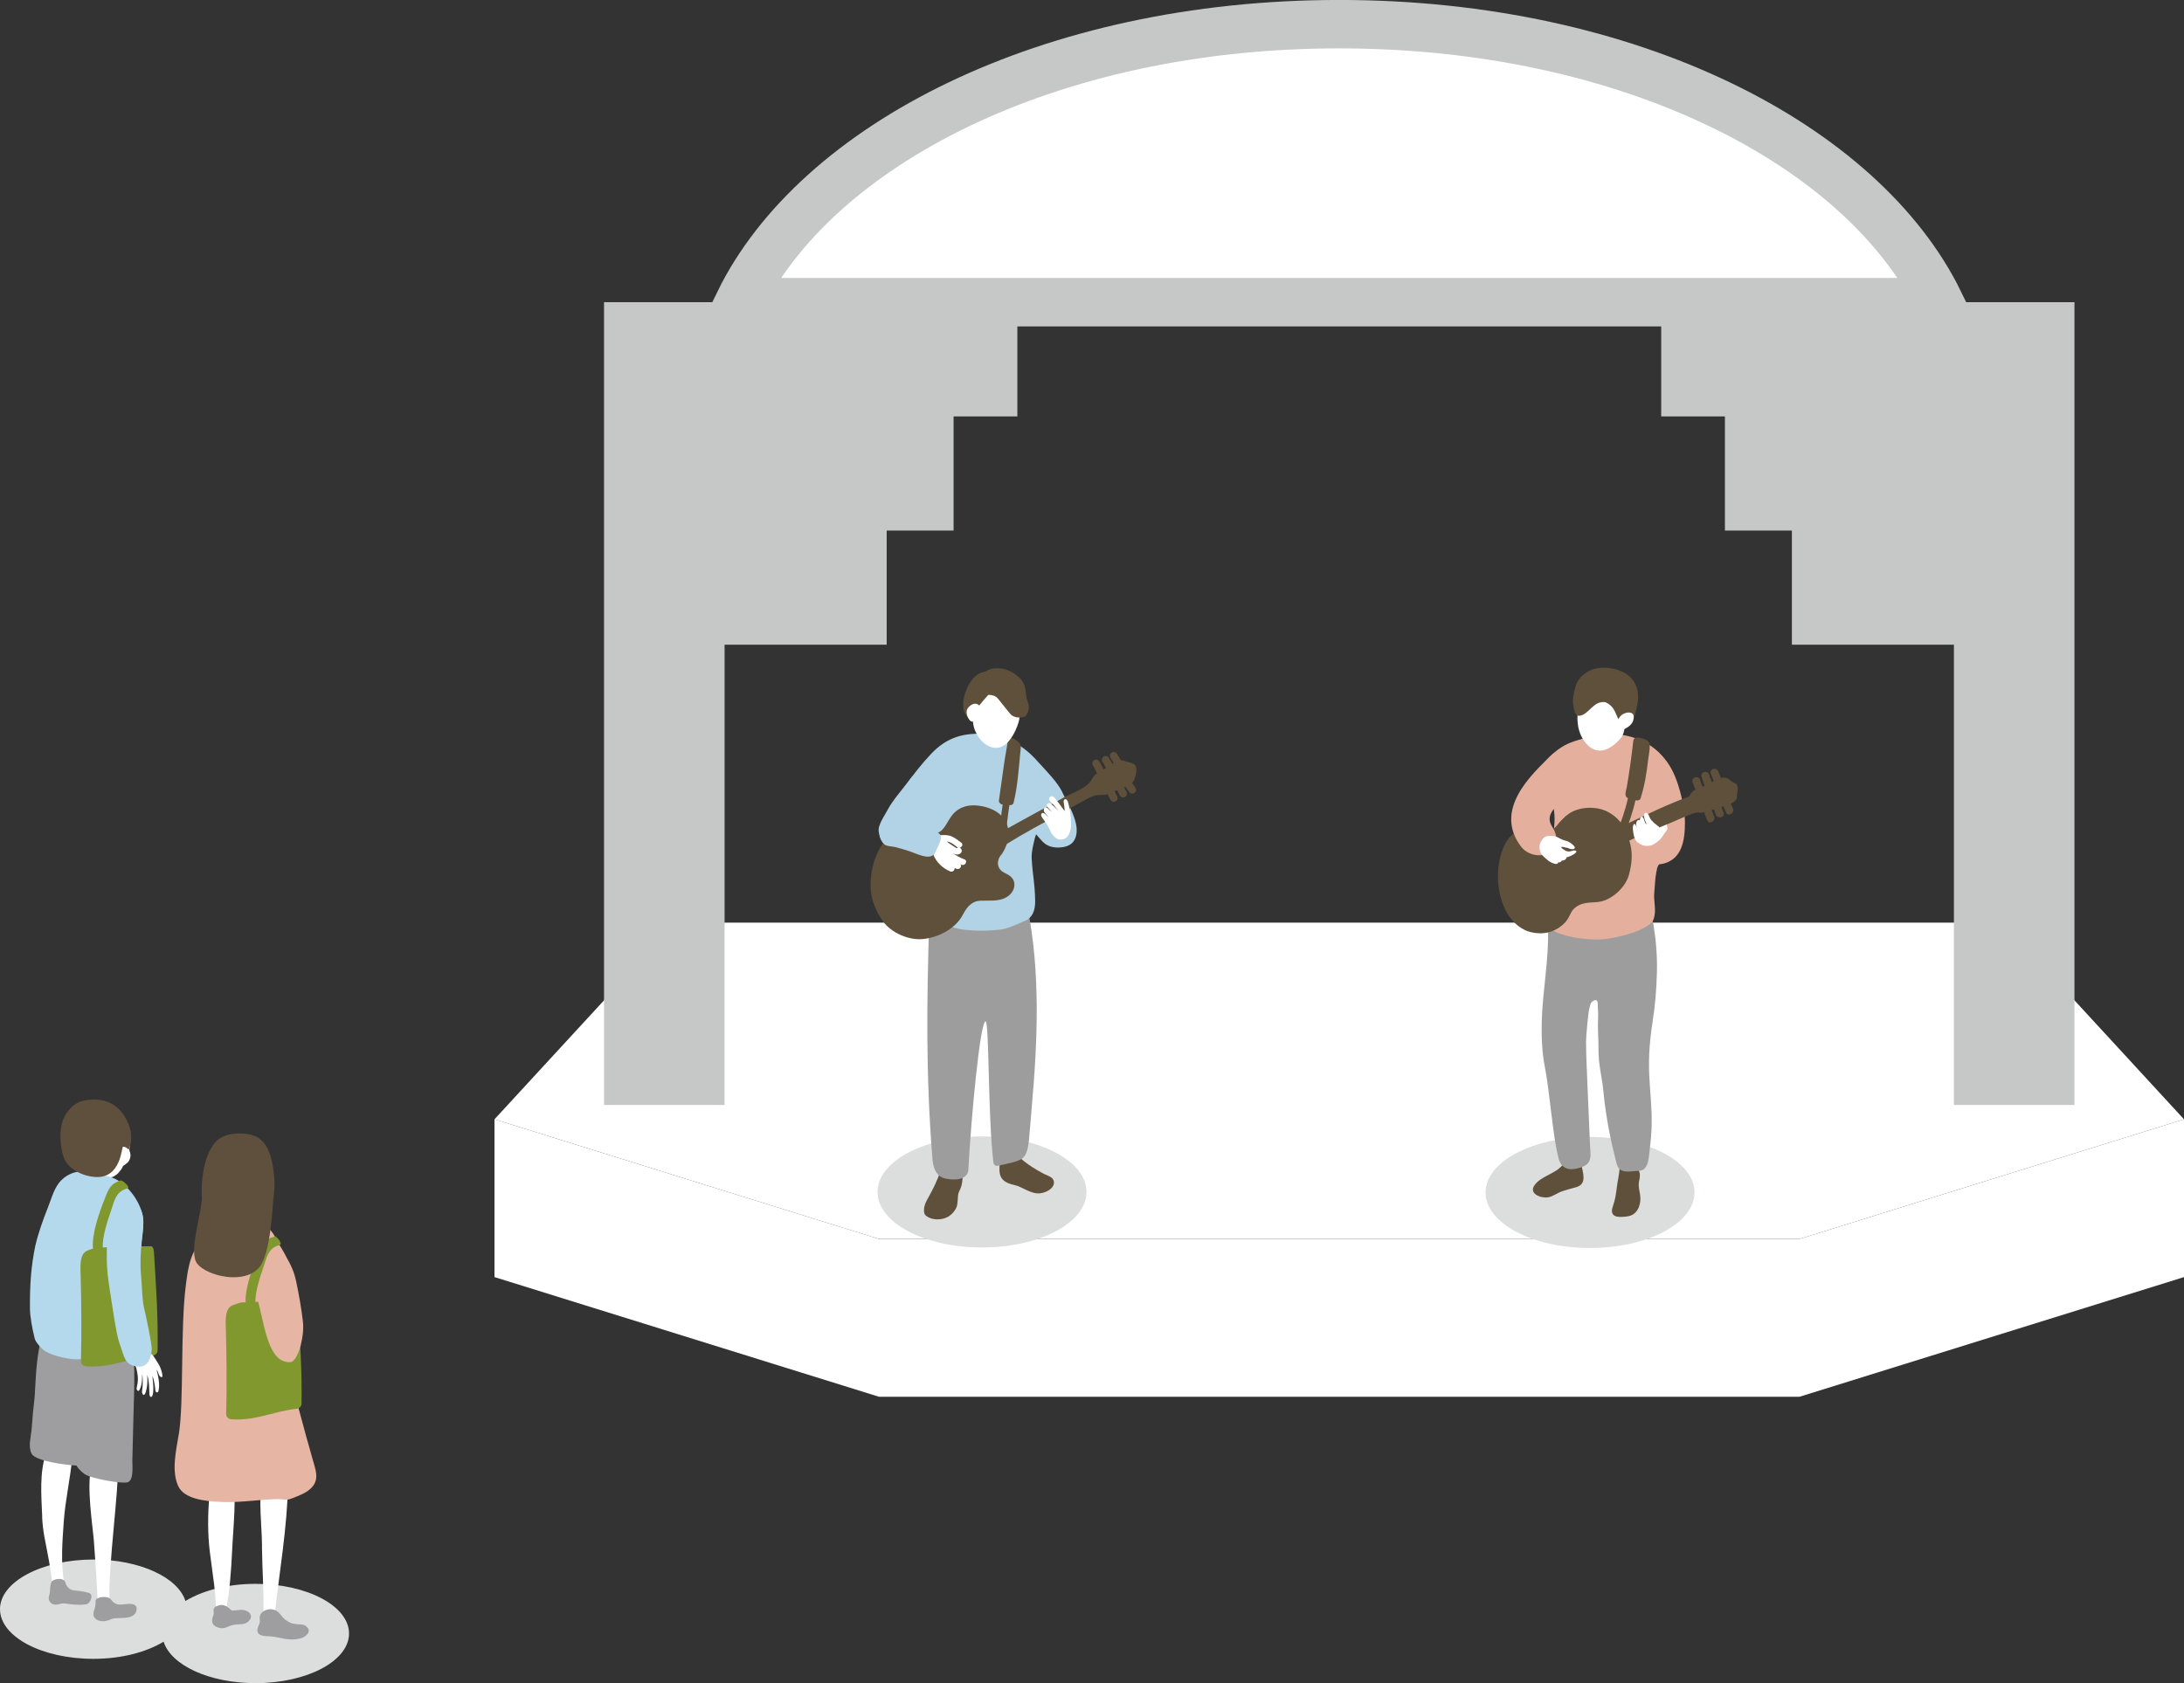<?xml version="1.0" encoding="UTF-8"?>
<svg xmlns="http://www.w3.org/2000/svg" width="301.66" height="232.55" xmlns:xlink="http://www.w3.org/1999/xlink" viewBox="0 0 301.66 232.55">
  <rect x="0" y="0" width="301.66" height="232.55" fill="#333333" stroke="none"/>
  <defs>
    <style>
      .cls-1 {
        fill: #5e503c;
      }

      .cls-2 {
        fill: #e4af9d;
      }

      .cls-3 {
        fill: #fff;
      }

      .cls-4 {
        fill: #9e9d9f;
      }

      .cls-5 {
        fill: #81982f;
      }

      .cls-6 {
        fill: #dcdddd;
      }

      .cls-7 {
        clip-path: url(#clippath-2);
      }

      .cls-8 {
        isolation: isolate;
      }

      .cls-9 {
        fill: #e6b5a4;
      }

      .cls-10 {
        clip-path: url(#clippath-6);
      }

      .cls-11 {
        fill: #9e9d9e;
      }

      .cls-12 {
        clip-path: url(#clippath-7);
      }

      .cls-13 {
        clip-path: url(#clippath-1);
      }

      .cls-14 {
        clip-path: url(#clippath-4);
      }

      .cls-15 {
        stroke: #c6c8c8;
        stroke-miterlimit: 10;
        stroke-width: 6.69px;
      }

      .cls-15, .cls-16 {
        fill: none;
      }

      .cls-17 {
        fill: #b1d3e5;
      }

      .cls-18 {
        clip-path: url(#clippath);
      }

      .cls-19 {
        clip-path: url(#clippath-3);
      }

      .cls-20 {
        clip-path: url(#clippath-8);
      }

      .cls-21 {
        fill: #b4d8ec;
      }

      .cls-22 {
        clip-path: url(#clippath-5);
      }

      .cls-23 {
        fill: #c6c8c8;
      }

      .cls-24 {
        mix-blend-mode: multiply;
      }

      .cls-25 {
        fill: #5e503b;
      }
    </style>
    <clipPath id="clippath">
      <rect class="cls-16" x="0" y="151.9" width="48.22" height="80.65"/>
    </clipPath>
    <clipPath id="clippath-1">
      <rect class="cls-16" x="0" y="151.9" width="48.22" height="80.65"/>
    </clipPath>
    <clipPath id="clippath-2">
      <rect class="cls-16" x="0" y="151.9" width="48.22" height="80.65"/>
    </clipPath>
    <clipPath id="clippath-3">
      <rect class="cls-16" x="0" y="215.46" width="48.22" height="17.09"/>
    </clipPath>
    <clipPath id="clippath-4">
      <rect class="cls-16" x="68.3" width="233.37" height="192.97"/>
    </clipPath>
    <clipPath id="clippath-5">
      <rect class="cls-16" x="68.3" width="233.37" height="192.97"/>
    </clipPath>
    <clipPath id="clippath-6">
      <rect class="cls-16" x="68.3" y="0" width="233.37" height="192.97"/>
    </clipPath>
    <clipPath id="clippath-7">
      <rect class="cls-16" x="205.19" y="157.08" width="28.86" height="15.33"/>
    </clipPath>
    <clipPath id="clippath-8">
      <rect class="cls-16" x="121.22" y="157.02" width="28.86" height="15.33"/>
    </clipPath>
  </defs>
  <g class="cls-8">
    <g id="_レイヤー_2" data-name="レイヤー 2">
      <g id="_レイヤー_1-2" data-name="レイヤー 1">
        <g class="cls-18">
          <g class="cls-13">
            <g class="cls-7">
              <g class="cls-24">
                <g class="cls-19">
                  <path class="cls-6" d="m12.91,215.46c6.4,0,11.68,2.48,12.7,5.73,2.37-1.44,5.81-2.37,9.69-2.37,7.13,0,12.91,3.07,12.91,6.86s-5.78,6.86-12.91,6.86c-6.4,0-11.68-2.48-12.7-5.73-2.37,1.44-5.81,2.37-9.69,2.37C5.78,229.19,0,226.11,0,222.32s5.78-6.86,12.91-6.86"/>
                </g>
              </g>
              <path class="cls-3" d="m17.94,157.94c-.06-.61-1.29,1.22-1.8,1.25-.41.02-.77.21-1.12.56-.33.33-.33,1-.11,1.31.02.03.04.04.06.06-.25.3-1.11.78-.98,1.12.17.45,1.35.54,1.71.3.02-.01.04-.03.05-.04.01,0,.04-.02.07-.04.09-.06.19-.11.28-.18.2-.14.62-.65.75-.89.26-.44,1.2-2.4,1.09-3.47"/>
              <path class="cls-3" d="m17.88,158.99c-.21-.42-.6-.68-1.08-.56-.39.1-.69.31-.93.62-.23.3-.05.78.25.95.02.01.05.02.07.03-.16.26-.11.64.11.86.28.28.7.25.99,0,.02-.02.03-.03.04-.04.01,0,.03-.02.05-.04.08-.06.16-.12.23-.18.15-.14.26-.32.33-.51.13-.36.11-.8-.06-1.14"/>
              <path class="cls-3" d="m5.83,209.54c-.12-3-.41-6.05.57-8.93.09-.27.35-.52.66-.5.67.04,1.08.34,1.33.77.39-.41,1.66-.27,1.59.43-.26,2.96-.96,5.92-1.17,8.88-.2,2.9-.43,5.47.05,8.64.11.72-.17,1.09-.63.73,0,.51-.48.7-.88.57-.4.35.04.09-.03-.58-.25-2.65-.73-4.79-1.19-7.24-.16-.91-.27-1.82-.31-2.75"/>
              <path class="cls-3" d="m13,202.33c.06-.56.64-.76,1.03-.6.31-.13.73-.03.92.29,0-.04,0-.07,0-.11-.02-.88,1.35-.88,1.37,0,.08,4.29-1.38,14.41-1.2,19.2.29.29.29.71.58,1,.2.2.66.38.55.63.16.61-1.16.72-1.21.71-.95-.17-.24-.48-1.11-.9-.14-.07-.23-.16-.28-.26-.2-.09-.14-.33-.15-.62-.06-2.22-.34-6.29-.53-8.74-.17-2.13-1.05-7.61-.35-10.21.22-.81.34-.07.38-.39"/>
              <path class="cls-4" d="m18.28,201.74c0-.28.15-5.9.19-7.46.05-1.66.16-4.73,0-6.36-.07-.77-1.14-.77-1.33-.16-.24-.2-.54-.35-.91-.45-1.18-.31-3.11.33-4.12-.33-.88-.57-1.73-1.22-2.53-1.9-.11-.14-.24-.25-.38-.35-.06-.05-.16-.12-.22-.17-4.14-5.13-3.97,6.66-4.23,8.79-.16,1.32-.28,2.64-.37,3.96-.08,1.15-.53,2.46-.03,3.5.51,1.06,4.65,1.58,6.22,1.67,0,.01.25.54,1.11,1.17.83.61,5.22,1.4,5.97,1.13.83-.3.63-2.12.63-3.06"/>
              <path class="cls-21" d="m4.91,172c.28-1.35,1.12-3.72,1.64-5,.58-1.42.93-3.01,1.98-4,1.57-1.49,3.44-1.28,4.42-.74.04.02.09.04.14.04.11,0,.22,0,.33.01.2.01.39.03.59.06.72.08,1.37.22,2.01.56,1.96,1,3.76,3.72,3.78,5.85,0,.95-.16,1.89-.26,2.8-.06.59-.09,2.57-.05,4.71.05,2.38.36,4.16.43,4.5.12.62.43,2.27.44,3.28.01,1.39-1.09,3.03-2.12,3.41-1.19.44-1.44.53-2.59.53-1.2,0-3.72-.3-4.72-.21-1.02.1-3.51-.42-4.61-1.07-.61-.36-1.41-1.35-1.51-1.74-.41-1.61-.66-3.2-.67-4.13-.03-3.25.12-5.75.76-8.87"/>
              <path class="cls-4" d="m12.91,223.05c-.01-.7.33-.73.29-1.87-.02-.57,1.71-.79,2.12-.2.51.73,1.07.76,1.8.67.43-.05,1.99-.33,1.73.85-.32,1.45-2.6.85-3.4,1.17-.68.27-.95.4-1.74.24-.43-.09-.79-.46-.8-.85"/>
              <path class="cls-4" d="m6.8,220.4c.14-.4.09-.81.14-1.1.05-.26.02-.38.15-.69.22-.53,1.78-.73,1.95.05.08.36.44.93,1,1.03.71.12,1.23.1,2.22.38.74.2.22,1.48-.33,1.57-.97.15-1.86.05-3.01-.11-.63-.09-1.23.46-1.88-.07-.3-.25-.38-.65-.25-1.05"/>
              <path class="cls-1" d="m8.55,155.19c.33-1.29,1.46-2.78,2.94-3.11,1.67-.38,3.54-.22,4.96,1.18,1.08,1.06,1.63,2.74,1.66,3.52.03.66-.03,1.18-.08,1.36-.25.91-.26.66-.59.41,0,0-.14-.09-.44-.13-.22-.03-.23,4.44-3.84,4.19-1.95-.13-3.61-1.18-4.2-2.35-.6-1.2-.79-3.57-.41-5.06"/>
              <path class="cls-5" d="m21.29,173.42c-.02-.4-.02-1.24-.46-1.24-2.82,0-4.6.08-7.41.19-.25,0-1.3.35-1.55.51-.95.59-.75,2.44-.73,3.39.1,3.93.14,7.84.04,11.77-.01.42.35.72.74.74,3.57.2,5.56-1.06,9.11-1.48.4-.05.74-.3.74-.74.06-4.94-.18-8.17-.48-13.16"/>
              <path class="cls-5" d="m16.68,163.08c-1.38.43-1.65,1.1-2.21,2.52-.72,1.82-1.77,4.75-1.64,6.74.06.87,1.42.88,1.37,0-.09-1.47.66-3.69,1.13-5.06.47-1.37.65-2.68,2.26-3.08.54-.13-.69-1.18-.91-1.11"/>
              <path class="cls-3" d="m18.3,187.58c.29-.54.78-.99,1.39-1.16.53-.15.84.03,1.15.53.01.02.03.06.04.08.33.21.69.94.98,1.36.39.55.94,2.39.23,1.75-.08-.08-.17-.24-.25-.51-.04-.14-.11-.25-.21-.4.22.86.46,1.98.28,2.85-.1.49-.43.29-.45.01,0-.15-.15-1.52-.41-1.96.01.18.24,1.74.06,2.49-.17.69-.46.3-.47.02-.03-.46-.02-1.28-.1-1.69-.02-.09-.06-.65-.21-.98,0,.05.16,1.24-.21,2.39-.23.71-.55.19-.5-.14.14-.87.12-2.15.01-2.31.01.11.07,1.43-.39,2.16-.16.25-.42-.06-.36-.34.22-.93.21-1.34.07-2.13-.06-.33-.16-.87-.3-.93-.14-.06-.66-.45-.52-.73.04-.09.15-.31.17-.36"/>
              <path class="cls-21" d="m15.41,167.51c.22-.9,4.26-2.99,4.39,1.27.05,1.5-.62,4.22-.31,7.51.14,1.51.13,3.36.43,4.5.21.83,1.11,5.07,1.04,5.76-.16,1.55-.85,2.35-1.84,2.26-1.92-.19-1.86-1.12-2.68-3.43-.4-1.13-1.03-5.62-1.44-8.28-.41-2.66-.37-6.4.41-9.59"/>
              <path class="cls-3" d="m36.19,213.58c-.03-3.08-.52-6.14.04-9.2.17-.93,1.58-.53,1.41.39-.04.23-.08.46-.11.69.33-.26.84-.25,1.07.05.08-.03.17-.05.26-.06.01-.11.03-.22.04-.32.12-.92.91-1.1.89-.16-.12,6.07-1.19,12.17-1.86,18.17-.06.57-.41.9-.89.57-.44.21-.66.07-.65-.56.08-3.16-.18-6.39-.21-9.55"/>
              <path class="cls-3" d="m29.82,223.59c.12-3.12-.48-6.19-.85-9.28-.3-2.53-.26-4.99-.08-7.5.04-.55-.09-1.09-.26-1.61-.19-.58-.97-1.42-.97-1.43,0-.1,2.2-2.2,3.14-1.23.94.97.9,1.47,1.26,2.05.72,1.18.12,6.87,0,9.69-.13,2.71-.32,5.49-.85,8.16-.06.3.24.4.01.46-.02.15-.04.31-.07.46-.03.14-.09.25-.19.34-.17.8-1.18.79-1.15-.11"/>
              <path class="cls-4" d="m35.87,224.16c.05-.33.02-.43,0-.56-.11-1.06,1.59-1.77,2.6-.84.33.31.52.7.9.98.5.36.75.53,1.35.62.93.14,1.37-.07,1.84.63.12.17.12.47,0,.64-.42.57-.89.72-1.52.82-1.42.22-2.26-.25-3.71-.38-.54-.05-1.49.06-1.74-.59-.17-.44.23-.98.28-1.31"/>
              <path class="cls-4" d="m29.5,222.56c-.01-.59.33-.62.69-.75.55-.19,1.07,0,1.65.55.23.21.19.17,1.3.06.99-.09,1.7.52,1.49,1.12-.21.57-.8.86-1.39.86-1.78,0-1.94.73-2.87.52-1.29-.29-1.16-1.08-.9-1.75.1-.25.03-.5.03-.62"/>
              <path class="cls-9" d="m24.7,198.15c.72-4.5.19-14.31.96-20.53.35-2.81.66-4.88,2.93-7.18,1.2-1.21,1.39-1.72,2.31-2.28,1.04-.64,1.91.02,3.05.2,2.64.42,3.7,1.47,4.43,3.4.65,1.72.81,3.62,1.28,5.27.02.08.05.14.06.22,1.47,5.6.09,11.86,1.56,17.46.72,2.75,1.34,4.92,2.12,7.66.24.84.48,1.74.06,2.58-.44.86-1.43,1.38-2.29,1.73-2.15.89-1.17.34-3.45.45-2.51.12-5.03.52-7.55.36-1.75-.11-4.74-.35-5.57-2.2-.95-2.12-.26-4.96.09-7.14"/>
              <path class="cls-5" d="m41.19,180.97c-.02-.39-.02-1.22-.45-1.22-2.77,0-4.52.08-7.29.19-.25,0-1.28.35-1.53.5-.93.58-.74,2.4-.72,3.34.1,3.87.14,7.71.04,11.58-.01.41.34.71.73.73,3.51.2,5.46-1.04,8.95-1.45.4-.05.73-.3.73-.73.06-4.85-.18-8.03-.47-12.94"/>
              <path class="cls-3" d="m30.14,160.64c.87-1.3,2.81-1.8,4.33-1.19,1.02.41,2.04,1.81,2.19,2.37.4,1.43.75,4.27-.92,6.35-.49.61-1.34.68-2.45.48-3.57-.65-4.91-5.4-3.15-8"/>
              <path class="cls-1" d="m31.17,160.75c.58-.12,1.02-.25,1.46-.54.11-.33.43-.6.87-.5.03,0,.06.01.09.02h0c.67.17,1.32.37,1.95.62-.02-.05-.04-.1-.06-.15-.37-.86.12-1.55.49-.68.38.87,1.05,1.41,1.34,2.61.11.46.26.95-.41.94-1.76-.04-3.49.14-5.26.07-.64-.02-.84-.61-.62-1.05-.5-.3-.58-1.18.14-1.34"/>
              <path class="cls-9" d="m39.9,174.31c-.33-.65-1.03-1.95-1.45-2.51-.38-.51-.93-.72-1.35-.41-.83.62-2.41,3.07-2.06,5.18.12.75.24,1.68.42,2.37.08.31.58,2.56.67,2.87,1.02,4.76,2.03,6.39,3.93,6.39.94,0,1.84-2.76,1.82-5.02,0-.62-.35-3.03-.73-4.94-.33-1.68-.46-2.41-1.24-3.93"/>
              <path class="cls-5" d="m37.98,170.82c-1.52.4-1.87,1.2-2.43,2.59-.71,1.79-1.74,4.67-1.62,6.62.05.86,1.4.87,1.35,0-.09-1.45.65-3.63,1.11-4.98.46-1.35.64-2.64,2.22-3.03.53-.13-.42-1.26-.64-1.21"/>
              <path class="cls-1" d="m27.86,165.26c-.07-2.18.24-5.34,1.73-7.27.88-1.14,2.36-1.43,3.55-1.39,1.03,0,2.14.19,2.93.9,1.32,1.21,1.59,3.19,1.78,4.85.13,1.18.05,2.37-.12,3.54-.05.32-.29,7.27-1.93,9.21-2.04,2.43-7.16,1.2-8.53-.47-1.34-1.63.68-7.06.61-9.37"/>
            </g>
          </g>
        </g>
        <g class="cls-14">
          <g class="cls-22">
            <polygon class="cls-3" points="93.31 127.47 68.3 154.64 121.4 171.17 248.56 171.17 301.66 154.64 276.65 127.47 93.31 127.47"/>
            <polygon class="cls-3" points="248.56 171.17 121.4 171.17 68.3 154.64 68.3 176.44 121.4 192.97 248.56 192.97 301.66 176.44 301.66 154.64 248.56 171.17"/>
            <g class="cls-10">
              <path class="cls-3" d="m102.1,41.75h165.76c-10.61-21.69-42.68-38.41-82.88-38.41s-72.26,16.72-82.88,38.41"/>
              <path class="cls-15" d="m102.1,41.75h165.76c-10.61-21.69-42.68-38.41-82.88-38.41s-72.26,16.72-82.88,38.41Z"/>
              <polygon class="cls-23" points="269.88 41.75 229.45 41.75 229.45 57.53 238.25 57.53 238.25 73.3 247.5 73.3 247.5 89.07 269.88 89.07 269.88 152.66 286.53 152.66 286.53 89.07 286.53 73.3 286.53 57.53 286.53 41.75 269.88 41.75"/>
              <polygon class="cls-23" points="83.43 41.75 83.43 57.53 83.43 73.3 83.43 89.07 83.43 152.66 100.08 152.66 100.08 89.07 122.47 89.07 122.47 73.3 131.71 73.3 131.71 57.53 140.52 57.53 140.52 41.75 83.43 41.75"/>
              <g class="cls-24">
                <g class="cls-12">
                  <path class="cls-6" d="m234.05,164.75c0,4.23-6.46,7.67-14.43,7.67s-14.43-3.43-14.43-7.67,6.46-7.67,14.43-7.67,14.43,3.43,14.43,7.67"/>
                </g>
              </g>
              <path class="cls-25" d="m218.4,160.73c-.08-.48-.79-.29-.75.17l-1.16.21c-.06-.29-.4-.5-.62-.21-1,1.29-2.97,1.54-3.9,2.82-.86,1.18.8,1.85,1.84,1.7.62-.09,1.24-.57,1.83-.79.67-.24,1.35-.41,2.03-.6,1.62-.44.94-2,.72-3.29"/>
              <path class="cls-25" d="m226.4,163.19c.13-.68.19-.98-.11-1.65-.16-.37-.62-.18-.69.14l-1.12-.16s0-.04,0-.05c.03-.5-.74-.5-.78,0-.06.88-.29,1.76-.39,2.64-.1.92-.24,1.7-.55,2.59-.54,1.58.9,1.51,2.04,1.35,1.24-.17,1.83-1.36,1.77-2.6-.04-.82-.34-1.42-.18-2.26"/>
              <path class="cls-11" d="m228.24,127.03c-.08-.43-.57-.38-.79-.1-.14.18-.33.31-.56.33l-11.57.96c-.25.02-.51-.05-.69-.23-.25-.27-.84-.14-.82.34.16,4.07-.77,8.77-.86,12.82-.05,2,.03,4.21.41,6.15.41,2.1.56,3.82.84,5.94.26,2.03.56,4.8,1.07,6.79.35,1.35,1.36,1.74,2.67,1.38.5-.13,1.13-.34,1.45-.78.46-.63.26-1.59.23-2.31-.09-2.23-.25-5.85-.34-8.09-.08-2.06-.2-4.13-.21-6.19,0-1.08.31-4.09.41-4.52.05-.24.19-.74.19-.75.09-.31.35-.54.66-.59,0,0,0,0,.01,0,.47-.08.33.78.37,1.26.07.74,0,1.74,0,2.03-.01,1.12.09,2.34.08,3.46-.03,2.14.46,3.67.67,5.79.2,2.1.52,4.18.94,6.25.21,1.01.44,2.02.7,3.02.14.55.23,1.36.8,1.68.62.35,1.67.12,2.34.09.59-.02.84-.13,1.18-.7.34-.57.38-1.89.48-2.59.11-.81.22-2.14.23-2.95.1-5-.96-7.45.14-14.41.36-2.29.53-4.5.59-6.82.06-2.43-.16-4.9-.62-7.28"/>
              <path class="cls-2" d="m231.64,108c-.58-1.65-1.26-2.68-2.05-3.57-2.51-2.84-6.78-3.71-10.72-2.46-.81.26-1.7.44-2.78,1.02-1.1.59-3.03,2.16-3.82,4-1.12,2.61,2.28,4.49,2.33,4.76.22,1.2.09,2.29.02,2.88-.15,1.39.81,2.49.44,3.83-.16.57-.35,1.08-.35,1.68,0,.41.08.82.09,1.23.02.68-.25,1.18-.56,1.77-.74,1.4-1.48,2.91-.73,4.47.83,1.73,5.53,2.3,7.69,2.17,2.08-.12,6.66-1.3,7.18-2.74.48-1.33-.03-2.45.12-3.84.09-.82.09-1.73.25-2.54.11-.55.09-.75.37-1.23,3.29-.37,3.6-3.43,3.61-5.84,0-1.64-.54-4.04-1.09-5.59"/>
              <path class="cls-3" d="m223.78,96.4s.02-.04.03-.06c.41-1-1.51-1.58-2.15-1.6-.82-.03-2.38.37-2.9,1.2-.13.04-.24.14-.3.31-.02.04-.03.08-.04.12,0,.02-.02.04-.03.07,0,.02-.01.04-.02.07-.68,1.88-.81,4.4.67,6.16,1.27,1.5,2.95,1.44,4.8-.66.92-1.05.67-3.72-.06-5.59"/>
              <path class="cls-25" d="m225.53,93.95c-.67-.87-1.63-1.36-2.78-1.58-1.08-.2-2.4-.19-3.37.39-.99.58-1.53,1.2-1.8,2.21-.36,1.34-.47,2.09-.05,3.43.09.29.3.53.63.49,1.34-.16,1.89-2.13,3.59-1.88.01,0,.02.01.03.02.87.4,1.21,1.03,1.55,1.88.16.4.41.76.74,1.07.41.38,1.38-.02,1.6-.74.51-1.69,1.09-3.67-.15-5.28"/>
              <path class="cls-3" d="m225.65,98.92c-.04-.47-.65-.57-1.13-.41-.45.15-.72.36-.95.8-.11.22-.14.5.04.66.06.05.12.08.19.1-.06.1-.09.23-.04.37.07.21.36.4.59.29.7-.33,1.38-.85,1.3-1.8"/>
              <path class="cls-25" d="m224.6,114.91c-.48-1.16-1.33-2.11-2.49-2.73-1.62-.87-3.98-.73-5.38.22-.8.54-1.51,1.41-1.68,1.65-.35.5-1.51,1.02-2.2.96-.73-.06-1.17-.36-1.59-.47-.53-.14-.66.01-1.22.16-2.43.64-3.16,4.27-3.14,6.44.03,2.82,1.08,6.09,3.75,7.37.69.33,2.73.9,4.57-.28,1.85-1.19,1.36-2.13,2.46-2.92,1.16-.83,2.33-.52,3.43-.76,1.54-.33,3.4-1.87,3.9-3.75.8-2.98.11-4.59-.42-5.89"/>
              <path class="cls-3" d="m230.23,113.98c-.05-.19-.26-.94-.17-1.4,0-.05.02-.1.02-.14.04-.6-.93-.73-1.05-.14,0,.03-.01.08-.02.14h0c0,.13-.23,1.02-.32,1.73-.25.18-.28.5-.15.74-.08.05-.16.09-.23.14-.1.08-.28.25-.43.42-.44.13-.91.25-1.05.74-.05.18-.19.44-.02.52.47.2.87.16,1.31.05.22-.06.87-.51,1.06-.69.42-.38.65-.91,1.01-1.34.22-.26.07-.57.03-.76"/>
              <path class="cls-2" d="m214.96,109.11l-.41-3.6c.11-.13.21-.26.32-.38.44-.54,0-1.34-.45-.91-3.04,2.87-8.14,7.7-4.33,12.74,1.12,1.48,3.65,1.72,4.58,0,.55-1.02.24-1.91-.3-2.78-1.16-1.85,1.04-2.79,1.42-4.22.11-.41-.49-.86-.82-.83"/>
              <path class="cls-3" d="m217.03,117.59c-.31.1-.7.05-.95-.15-.13-.1-.45-.26-.42-.39.03-.13.27-.01.47.02.2.04.37.05.54.13.54.26,1.09.08.74-.32-.2-.23-.59-.52-.87-.64-.28-.11-.65-.14-1.14-.43-.49-.29-.71-.3-1.12-.32-.7-.03-.97.06-1.35.63-.41.62-.35,1.24-.06,1.83.12.25.77.79,1.03.99.17.13.66.39.94.42.28.03.41-.13.38-.23.3.07.51-.15.5-.26.04.01.06.04.24,0,.29-.08.4-.28.43-.44.16,0,.44-.13.57-.19,1.11-.48.92-.94.08-.66"/>
              <path class="cls-25" d="m226.46,101.94c-.14-.02-.8-.21-.87.46-.23,2.1-.54,4.29-.9,6.37-.07.42-.35,1-.02,1.38.05.05.12.09.18.13-.34,1.63-.94,3.24-1.53,4.79-.24.65.79.93,1.04.29.59-1.55,1.18-3.16,1.53-4.79.08,0,.16.02.23.02.17.02.42-.1.47-.26.61-1.93.84-3.52,1.06-5.41.08-.66.25-1.31.21-2.06-.03-.59-.88-.86-1.4-.92"/>
              <path class="cls-25" d="m239.89,108.42c-.13-.21-.4-.27-.58-.38-.24-.15-.38-.26-.42-.3-.34-.31-.77-.35-1.18-.25-.13-.3-.26-.6-.37-.9-.24-.66-1.3-.37-1.05.29.13.35.28.69.42,1.03-.09.05-.19.09-.28.14-.13-.34-.26-.68-.36-1.03-.19-.68-1.24-.39-1.05.29.12.43.26.84.43,1.24-.09.05-.19.1-.28.14-.13-.31-.25-.62-.34-.94-.2-.67-1.25-.39-1.05.29.1.36.25.71.4,1.05-.7.35-.76.91-.97.99-.78.27-1.68.65-2.08.81-.71.29-1.41.6-2.11.92-3.03,1.41-6.03,2.86-9.15,4.07-.42.16-.24.78.14.74l.06,1.05s-.07.02-.1.03c-.47.11-.23.82.24.72,1.38-.31,2.57-1.01,3.79-1.71,1.43-.82,2.93-1.49,4.47-2.1,1.51-.6,3.04-1.23,4.53-1.9.2-.09.53-.2.89-.33h0c.67-.24.73-.07,1.11-.09.13,0,.26-.04.39-.07.12.38.25.75.42,1.12.29.64,1.23.08.94-.55-.13-.28-.22-.57-.32-.87.1-.03.21-.07.31-.1.08.25.16.5.26.74.27.64,1.32.36,1.05-.29-.11-.26-.19-.52-.27-.79.09-.03.18-.07.27-.1.12.29.23.58.36.87.29.64,1.23.09.94-.55-.1-.23-.19-.46-.28-.69.48-.22.86-.47.84-1.03-.01-.36.06-.47.1-.82.03-.25.04-.51-.1-.74"/>
              <path class="cls-3" d="m229.07,114.17c-.21-.19-.47-.34-.67-.54-.23-.23-.46-.44-.56-.74-.24-.75-.8-.81-.77-.12,0,.08.07.51.39,1.12-.21-.16-.24-.17-.37-.62-.21-.74-.71-.47-.58.45.06-.19.07-.43-.17-.44-.22,0-.54.47-.2,1.16-.1-.21-.16-.31-.21-.44-.16-.35-.53-.15-.35.94.07.4.15.88.38,1.21.19.27.57.45.86.58.44.19.73-.25.72-.6.06.01.12.03.19.03.42.03.58-.35.49-.66.23-.03.39-.22.44-.43.43.02.83-.52.43-.9"/>
              <g class="cls-24">
                <g class="cls-20">
                  <path class="cls-6" d="m150.07,164.68c0,4.23-6.46,7.67-14.43,7.67s-14.43-3.43-14.43-7.67,6.46-7.67,14.43-7.67,14.43,3.43,14.43,7.67"/>
                </g>
              </g>
              <path class="cls-25" d="m132.92,161.41c-.03-.68-1.09-.68-1.06,0,0,.04-.01.08-.01.12l-.91.2c-.09-.44-.81-.58-1-.04-.47,1.39-1.08,2.65-1.81,3.92-.31.55-.63,1.3-.46,2,.23.93,3.33,1.62,4.44-.81.15-.32.19-1.19.21-1.53.05-.65.26-.75.45-1.36.25-.84.18-1.62.14-2.5"/>
              <path class="cls-25" d="m144.22,162.2c-1.15-.6-3.2-1.84-4-2.98-.33-.48-1.06-.07-.85.4l-.4.15c-.19-.43-.92-.4-.89.15.08,1.67-.65,3.24,2.03,3.8,1.09.22,2.27,1.3,3.58,1.14,1.02-.12,2.15-.88,1.83-1.78-.17-.5-.92-.69-1.3-.89"/>
              <path class="cls-11" d="m141.94,125.51c-.12-.59-.96-.37-.94.18l-11.3,1.22c-.09-.57-1.33-.53-1.35.08-.34,11.33-.5,21.19.43,32.97.02.27.06,2.46,1.72,2.85,1.36.32,3.17.21,3.25-1.21.39-7.25,1.62-20.36,2.37-20.49.53-.09.31,12.94,1.09,19.47.04.33.3.55.63.48,4.65-1.03,3.99-.52,4.66-8.03.81-9.06,1.23-18.58-.56-27.53"/>
              <path class="cls-17" d="m146.73,109.44c-.66-1.37-2.2-2.91-3.22-4.04-.88-.98-1.47-1.59-2.77-2.46-1.23-.82-4.5-1.62-5.76-1.58-2.39.07-4.37.69-6.36,2.78-2.35,2.47-5.03,6.3-6.62,9.19-.57,1.04-.87,2.2.03,3.18.41.44,1.14.44,1.7.53,1.12.19,2.25.32,3.39.41.03,0,.05,0,.08,0-.38,1.43.54,2.96.39,4.43-.14,1.38-.08,2.75.19,4.11.24,1.19-.13,1.49.46,1.45,1.59-.1,2.75.62,4.41.92,1.62.29,3.74.26,5.39.09,1.2-.13,2.4-.77,3.52-1.22.97-.4,1.46-1.35,1.42-2.85-.06-2.58-.34-3.28-.48-5.78-.05-.92.22-1.89.43-2.78.04-.17.12-.38.18-.57.15.22.44.5.54.63.59.73,1.18,1.12,2.14,1.2.84.06,1.95-.08,2.48-.83,1.35-1.9-.7-5.04-1.55-6.8"/>
              <path class="cls-25" d="m138.74,120.58c-1.25-.59-.99-1.91-.48-2.45.39-.41,1.09-1.91,1.07-2.85-.04-1.85-1.12-3.34-3.57-3.87-1.35-.29-2.72-.2-3.8.74-1,.87-1.27,2.28-2.23,2.81-.96.52-2.16.83-4.23-.29-.38-.21-.86-.15-1.29-.09-.93.12-1.45.65-1.81,1.36-1.29,1.53-1.94,3.42-2.12,5.41-.2,2.25.38,4.11,1.72,5.99,1.03,1.44,3.55,2.72,5.79,2.36,2.56-.4,4.42-1.81,5.18-3.29.67-1.29,1.38-1.92,2.42-1.97,1.21-.06,2.5.15,3.59-.46.68-.38,1.18-1.08,1.13-1.86-.06-.84-.67-1.2-1.38-1.54"/>
              <path class="cls-25" d="m156.89,105.9c-.24-.55-1.11-.57-1.55-.77,0,0-.01,0-.02,0,0,0-.02-.01-.03-.01-.89-.28-1.61.42-2.35.87-.55.33-1.22.63-1.69,1.06-.31.28-.42.64-.67.96-.77,1-2.55,1.57-3.62,2.16-4.07,2.22-8.14,4.43-12.15,6.76-.16.09-.1.36.1.35.96-.04,1.97,0,2.92-.13.56-.08.81-.3,1.3-.6,2.33-1.45,4.78-2.75,7.18-4.07,1.26-.7,2.52-1.39,3.78-2.08.68-.38,1.21-.59,2.02-.57.66.02.87-.08,1.48-.38.92-.46,2.65-.73,3.07-1.71.15-.37.44-1.37.24-1.82"/>
              <path class="cls-3" d="m133.2,118.73c-.59-.23-1.13-.53-1.64-.87.05.03.09.05.14.07.35.17.79.21,1.05-.13.2-.26.04-.57-.18-.68.3-.08.51-.47.2-.7-.49-.36-1.07-.85-1.68-.98-.73-.17-1.6,0-2.33.02-.35.01-.45.36-.34.61-.03.03-.06.05-.08.08-.38.45-.2,1.06.15,1.45.13.14.16.14.29.26,0,.02.11.17.12.18.4,1.07,1.3,1.91,2.34,2.35.36.15.65-.19.61-.47.09.04.19.09.28.12.43.16.77-.37.54-.64.05.02.1.05.16.07.5.2.88-.55.38-.75m-1-1.68s.07.04.1.05c-.05.02-.1.05-.15.1-.01,0-.03,0-.03-.01-.15-.11-.33-.19-.49-.3-.19-.14-.41-.27-.6-.41-.16-.11-.2-.18-.28-.21.57.05.96.41,1.46.78"/>
              <path class="cls-3" d="m147.92,113.12c-.09-.82-.15-1.4-.41-2.32-.15-.53-.65-.51-.59.03.02.17.14.89.14,1.23-.37-.45-1.09-1.56-1.52-1.95-.39-.35-.89.2-.51.57.51.49.9.99,1.31,1.57-.04,0,.04,0,0,0-.31-.45-.77-.86-1.19-1.19-.41-.32-.82.18-.38.54.04.03.35.34.52.58-.14-.13-.59-.52-.65-.57-.13-.1-.29-.12-.39,0-.11.14-.11.48.08.7.07.08.4.47.5.61-.05-.04-.43-.42-.52-.49-.37-.31-.7.05-.36.53.29.4.75,1.04.95,1.47.2.42.29.69.59,1.03.45.52.87.69,1.61.4.09-.03.49-.34.66-.87.23-.72.21-1.1.13-1.88"/>
              <path class="cls-17" d="m128.28,114.52c-1.04-.59-1.88-1.48-3.04-1.82-.04-.01-.08-.02-.12-.02,0,0,1.11-5.76.8-5.31-.86,1.21-2.64,3.17-3.31,4.5-.4.8-1.42,2.12-1.23,3.08.1.46.39,1.38.75,1.69.34.3,1,.27,1.43.37.65.15,1.29.35,1.93.55.83.26,2.3,1.05,3.17.71.4-.16.56-.56.71-.92.2-.46.56-1.08.59-1.59.04-.9-1.07-.87-1.69-1.22"/>
              <path class="cls-25" d="m138.45,110.66c.22-1.61.45-3.22.68-4.82.19-1.34.32-1.97.54-3.29,0-.04.01-.08.03-.1.03-.04.08-.01.12,0,.23.14.45.31.67.5.02.02.05.04.06.08,0,.03,0,.06,0,.1-.08.83-.09.96-.17,1.8-.22,2.34-.28,3.64-.82,5.84l-1.11-.1Z"/>
              <path class="cls-25" d="m138.9,110.78c.21-1.5.41-3,.63-4.5.09-.64.19-1.28.3-1.91.1-.58.14-1.24.33-1.8l-.33.33s.04-.01.05-.02c-.12-.02-.24-.03-.36-.05.15.06.26.17.4.26,0,0,.21.16.16.04.03.05-.02.22-.03.28-.03.27-.05.53-.08.8-.07.75-.14,1.49-.21,2.24-.13,1.42-.33,2.81-.66,4.19.15-.11.3-.23.45-.34-.37-.03-.74-.07-1.11-.1-.6-.06-.6.88,0,.94.37.03.74.07,1.11.1.2.02.41-.16.45-.34.56-2.29.7-4.62.93-6.95.05-.52.2-1.02-.23-1.41-.32-.29-.99-.87-1.38-.36-.17.22-.17.57-.22.84-.05.29-.1.58-.15.88-.1.58-.2,1.16-.28,1.75-.23,1.63-.46,3.27-.69,4.9-.08.59.82.84.9.25"/>
              <path class="cls-3" d="m140.78,96.22c-.24-1-.93-1.41-1.86-1.77-.75-.29-1.82-.71-2.57-.24-.4.25-.74.7-1.01,1.18-.12.1-.24.22-.35.34-.05.06-.1.12-.14.18-.22.06-.42.26-.35.55,0,.01,0,.02,0,.04-.5,1.04-.25,2.08-.09,3.4.1.79.4,1.45.85,2.07.56.77,1.47,1.41,2.47,1.35,1.83-.11,2.95-3.18,3.06-3.98.14-1.04.23-2.11,0-3.12"/>
              <path class="cls-25" d="m141.99,97.06c-.47-1.07-.02-2.46-1.32-3.56-1.03-.87-2.05-1.28-3.4-1.15-.64.06-1.01.36-1.18.43-.11.05-.54.09-.87.28-1.24.76-1.65,2.06-1.78,2.38-.25.62-.38,1.11-.4,1.79,0,.49-.03,1.24.68,1.93.18.17.54.16.64-.1.49-1.26,1.27-2.07,2.15-3.06,1.08.03,1.23.42,1.64.9.24.28,1.09,1.41,1.47,1.81.41.42,1.16.51,1.8.34.51-.14.9-1.23.56-2"/>
              <path class="cls-3" d="m135.56,97.9c-.15-.3-.36-.58-.7-.66-.35-.08-.68.1-.94.33-.24.21-.41.49-.41.81,0,.41.17.77.39,1.08.27.38.8.3.79-.16,0-.15,0-.29,0-.44.19,0,.39-.12.43-.32.28.06.62-.29.45-.64"/>
              <path class="cls-25" d="m138.56,110.56c-.01.1-.03.21-.04.31,0,.03,0,.07-.01.1.02-.15,0,0,0,.02,0,.08-.02.15-.03.23-.05.34-.1.69-.14,1.03-.05.35-.1.7-.14,1.05-.02.17-.06.36-.05.53.01.25.21.47.47.47.25,0,.48-.21.47-.47,0-.18.03-.36.05-.53.02-.15.04-.3.06-.45,0-.03,0-.07.01-.1,0-.05,0-.05,0,.02,0-.02,0-.05,0-.07.01-.09.02-.17.04-.26.09-.62.18-1.24.25-1.87.03-.25-.24-.47-.47-.47-.28,0-.44.22-.47.47"/>
              <path class="cls-25" d="m152.67,109.14c.26.45.5.91.72,1.38.05.11.2.21.31.24.12.03.29.02.4-.05.11-.07.21-.18.24-.31.03-.14,0-.27-.05-.4-.22-.47-.46-.93-.72-1.38-.13-.24-.48-.34-.71-.19-.24.15-.33.46-.19.71"/>
              <path class="cls-25" d="m153.98,108.63c.25.42.49.84.71,1.28.06.11.19.21.31.24.12.03.29.02.4-.05.25-.16.32-.45.19-.71-.22-.43-.46-.86-.71-1.28-.07-.11-.18-.2-.31-.24-.12-.03-.29-.02-.4.05-.23.15-.34.46-.19.71"/>
              <path class="cls-25" d="m155.1,108.1c.28.49.59.95.93,1.39.08.1.25.15.37.15.13,0,.28-.06.37-.15.09-.1.16-.23.15-.37,0-.05-.01-.09-.02-.14-.02-.09-.07-.16-.13-.23,0,0,0-.01-.01-.02l.08.1c-.31-.4-.59-.82-.84-1.27-.13-.24-.48-.34-.71-.19-.24.15-.33.46-.19.71"/>
              <path class="cls-25" d="m150.94,105.72c.26.45.5.91.72,1.38.05.11.2.21.31.24.12.03.29.02.4-.05.11-.07.21-.18.24-.31.03-.14,0-.27-.05-.4-.22-.47-.46-.93-.72-1.38-.13-.24-.48-.34-.71-.19-.24.15-.33.46-.19.71"/>
              <path class="cls-25" d="m152.26,105.22c.25.42.49.84.71,1.28.06.11.19.21.31.24.12.03.29.02.4-.05.25-.16.32-.45.19-.71-.22-.43-.46-.86-.71-1.28-.07-.11-.18-.2-.31-.24-.12-.03-.29-.02-.4.05-.23.15-.34.46-.19.71"/>
              <path class="cls-25" d="m153.38,104.69c.28.49.59.95.93,1.39.08.1.25.15.37.15.13,0,.28-.06.37-.15.09-.1.16-.23.15-.37,0-.05-.01-.09-.02-.14-.02-.09-.07-.16-.13-.23,0,0,0-.01-.01-.02.03.03.05.07.08.1-.31-.4-.59-.82-.84-1.27-.13-.24-.48-.34-.71-.19-.24.15-.33.46-.19.71"/>
            </g>
          </g>
        </g>
      </g>
    </g>
  </g>
</svg>